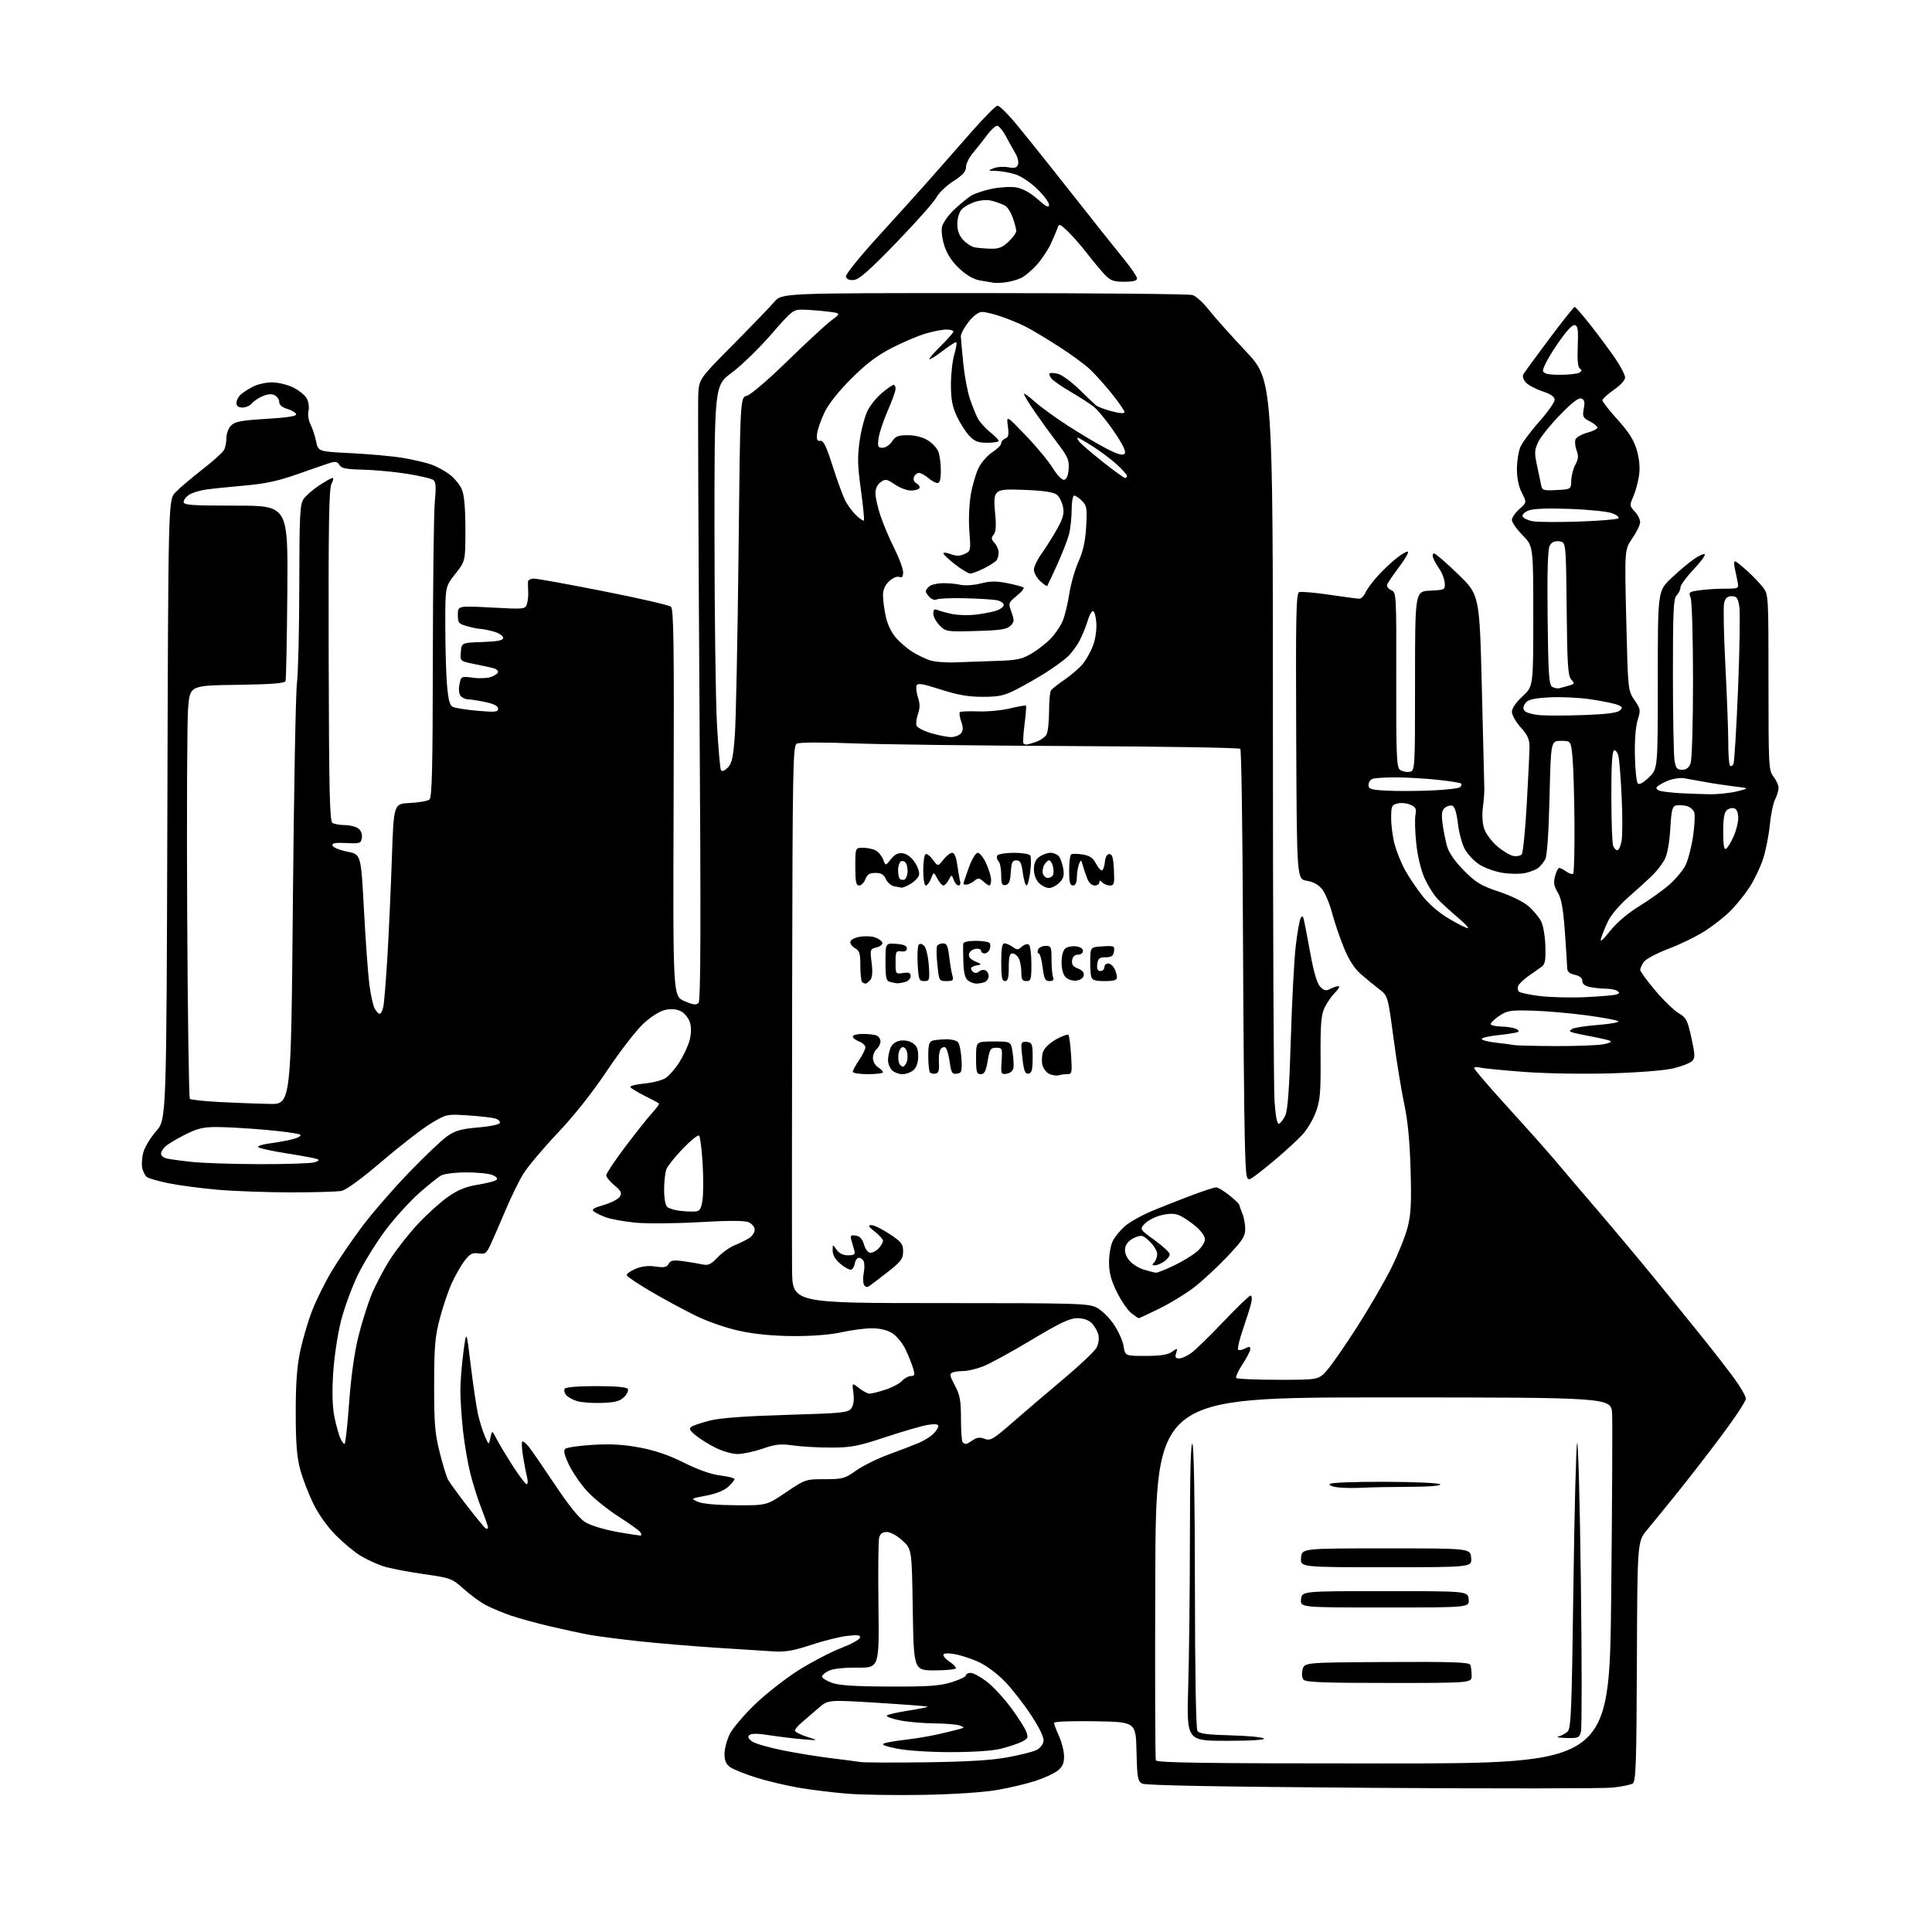 <?xml version="1.0" encoding="UTF-8" standalone="no"?>
<svg 
  version="1.1" 
  xmlns="http://www.w3.org/2000/svg" 
  xmlns:xlink="http://www.w3.org/1999/xlink" 
  xmlns:svg="http://www.w3.org/2000/svg"
  xmlns:rdf="http://www.w3.org/1999/02/22-rdf-syntax-ns#"
  xmlns:cc="http://creativecommons.org/ns#"
  xmlns:dc="http://purl.org/dc/elements/1.1/"
  viewBox="0 0 768 768"
  width="768"
  height="768"
>
<style>svg {background-color: white; }</style>"
<path stroke="none" fill="black" fill-rule="evenodd" d="M367.50,713.48C356.50,713.69 342.77,713.48 337.00,713.03C331.23,712.57 322.39,711.49 317.36,710.62C312.34,709.75 304.69,707.92 300.36,706.55C296.04,705.18 291.49,703.34 290.25,702.47C288.62,701.32 288.00,699.88 288.00,697.26C288.00,695.26 288.92,691.73 290.04,689.41C291.17,687.09 295.78,681.66 300.29,677.34C304.81,673.02 312.74,666.85 317.92,663.64C323.10,660.43 330.49,656.60 334.34,655.13C338.19,653.66 341.55,651.84 341.81,651.08C342.18,649.97 341.20,649.81 336.88,650.28C333.92,650.60 327.45,652.20 322.50,653.85C315.21,656.26 312.26,656.75 307.00,656.43C303.43,656.21 293.07,655.54 284.00,654.95C274.93,654.36 261.43,653.22 254.00,652.42C246.57,651.62 237.80,650.48 234.50,649.90C231.20,649.31 224.00,647.76 218.50,646.46C213.00,645.16 206.00,643.23 202.95,642.17C199.90,641.11 195.60,639.33 193.40,638.20C191.20,637.08 187.17,634.17 184.45,631.73C179.58,627.38 179.32,627.28 167.85,625.64C161.44,624.73 154.25,623.29 151.88,622.46C149.51,621.62 145.71,619.85 143.44,618.52C141.18,617.19 136.77,613.56 133.66,610.45C130.13,606.91 126.69,602.11 124.51,597.64C122.59,593.71 120.24,587.58 119.29,584.00C118.00,579.14 117.56,573.46 117.56,561.50C117.55,549.86 118.04,543.19 119.35,537.02C120.34,532.35 122.47,525.15 124.07,521.02C125.67,516.88 129.15,509.85 131.82,505.38C134.48,500.92 139.95,492.89 143.98,487.53C148.01,482.17 156.39,472.51 162.61,466.06C168.83,459.61 175.68,453.11 177.84,451.61C181.02,449.41 183.36,448.75 190.06,448.19C194.70,447.80 198.50,447.01 198.71,446.38C198.91,445.76 198.05,444.96 196.79,444.60C195.53,444.24 190.68,443.69 186.00,443.39C177.54,442.84 177.47,442.86 171.29,446.58C167.87,448.64 159.16,455.38 151.93,461.56C143.85,468.47 137.63,473.02 135.77,473.40C134.11,473.73 125.04,474.00 115.62,473.99C106.21,473.98 93.10,473.51 86.50,472.94C79.90,472.36 71.12,471.20 67.00,470.36C62.88,469.51 58.98,468.39 58.35,467.87C57.71,467.35 56.91,465.79 56.57,464.42C56.23,463.05 56.41,460.20 56.97,458.10C57.54,456.00 59.84,452.19 62.09,449.64C66.17,445.00 66.17,445.00 66.53,321.86C66.89,198.72 66.89,198.72 69.70,195.76C71.24,194.13 76.01,190.07 80.30,186.73C84.60,183.40 88.53,179.87 89.05,178.90C89.57,177.93 90.00,175.75 90.00,174.07C90.00,172.38 90.85,170.15 91.88,169.12C93.42,167.58 95.99,167.10 105.93,166.50C114.28,166.00 117.98,165.42 117.73,164.64C117.53,164.01 115.94,163.07 114.18,162.54C112.18,161.94 111.00,160.94 111.00,159.83C111.00,158.86 110.21,157.65 109.24,157.13C108.07,156.50 106.47,156.61 104.49,157.44C102.84,158.13 100.88,159.44 100.13,160.35C99.37,161.26 97.69,162.00 96.38,162.00C94.73,162.00 94.00,161.43 94.00,160.15C94.00,159.14 94.79,157.62 95.75,156.78C96.71,155.93 98.94,154.51 100.70,153.62C102.46,152.73 105.81,152.00 108.13,152.00C110.46,152.00 114.24,152.90 116.52,154.01C118.80,155.12 121.25,157.11 121.96,158.43C122.67,159.76 122.97,161.97 122.63,163.34C122.27,164.76 122.62,167.07 123.42,168.67C124.21,170.23 125.22,173.30 125.67,175.50C126.50,179.50 126.50,179.50 139.70,180.15C146.96,180.51 156.19,181.36 160.20,182.03C164.22,182.71 169.27,183.89 171.43,184.65C173.59,185.42 176.90,187.21 178.79,188.65C180.67,190.09 182.84,192.76 183.61,194.60C184.55,196.85 185.00,202.02 185.00,210.50C185.00,223.06 185.00,223.06 181.00,228.12C177.00,233.18 177.00,233.18 177.01,248.34C177.01,256.68 177.30,267.23 177.66,271.80C178.14,277.94 178.72,280.32 179.92,280.96C180.81,281.43 185.24,282.15 189.77,282.54C196.84,283.16 198.00,283.04 198.00,281.71C198.00,280.66 196.37,279.82 192.95,279.08C190.17,278.49 187.08,278.00 186.07,278.00C185.07,278.00 183.74,277.39 183.12,276.64C182.46,275.85 182.26,273.94 182.64,272.03C183.29,268.80 183.31,268.78 188.03,269.41C190.64,269.76 193.95,269.59 195.38,269.04C196.82,268.50 198.00,267.62 198.00,267.09C198.00,266.57 197.21,265.91 196.25,265.64C195.29,265.36 191.89,264.62 188.69,263.99C182.89,262.84 182.89,262.84 183.19,259.17C183.50,255.50 183.50,255.50 191.75,255.21C198.05,254.99 200.00,254.59 200.00,253.51C200.00,252.73 198.32,251.63 196.25,251.05C194.19,250.48 191.82,250.01 191.00,250.00C190.18,249.99 187.81,249.52 185.75,248.95C182.32,247.99 182.00,247.61 182.00,244.35C182.00,240.80 182.00,240.80 195.40,241.51C208.50,242.21 208.81,242.18 209.47,240.10C209.84,238.92 210.07,236.73 209.97,235.23C209.87,233.73 209.84,231.94 209.89,231.25C209.95,230.56 211.01,230.00 212.25,230.00C213.49,230.00 225.94,232.26 239.92,235.02C253.90,237.78 265.95,240.54 266.69,241.16C267.80,242.08 267.99,255.63 267.77,319.12C267.50,395.96 267.50,395.96 272.00,397.92C275.48,399.44 276.77,399.61 277.67,398.69C278.55,397.79 278.65,369.19 278.06,280.50C277.63,216.15 277.41,160.62 277.56,157.10C277.84,150.71 277.84,150.71 291.32,137.10C298.73,129.62 306.15,121.92 307.81,120.00C310.84,116.50 310.84,116.50 391.17,116.51C435.35,116.52 472.62,116.86 474.00,117.27C475.38,117.68 478.30,120.32 480.50,123.13C482.70,125.94 489.34,133.38 495.25,139.66C506.00,151.09 506.00,151.09 506.00,289.89C506.00,366.23 506.29,432.83 506.65,437.88C507.08,443.85 507.69,446.94 508.40,446.71C509.01,446.51 510.12,445.07 510.89,443.50C511.90,441.43 512.51,433.11 513.12,413.07C513.58,397.91 514.46,381.23 515.08,376.00C515.69,370.77 516.57,365.83 517.02,365.01C517.66,363.85 517.97,364.07 518.40,366.01C518.71,367.38 519.86,373.43 520.97,379.46C522.32,386.84 523.60,391.04 524.87,392.31C526.39,393.83 527.16,393.99 528.81,393.10C529.94,392.50 531.41,392.00 532.07,392.00C532.73,392.00 532.13,393.14 530.73,394.54C529.33,395.94 527.44,398.67 526.52,400.60C525.16,403.47 524.87,407.13 524.95,420.46C525.03,434.55 524.77,437.54 523.03,442.15C521.93,445.09 519.56,449.08 517.76,451.01C515.97,452.95 511.57,457.02 508.00,460.07C504.43,463.12 500.11,466.58 498.40,467.77C495.30,469.92 495.30,469.92 494.83,453.21C494.57,444.02 494.23,405.45 494.08,367.50C493.94,329.55 493.46,298.13 493.04,297.68C492.61,297.22 462.38,296.73 425.88,296.57C389.37,296.41 350.24,295.93 338.93,295.49C326.64,295.02 317.69,295.07 316.71,295.62C315.21,296.46 315.05,304.73 314.89,394.02C314.80,447.63 314.78,497.46 314.86,504.75C315.00,518.00 315.00,518.00 373.77,518.00C428.83,518.00 432.75,518.12 436.02,519.83C437.93,520.84 440.97,523.82 442.76,526.46C444.55,529.09 446.30,532.99 446.64,535.13C447.26,539.00 447.26,539.00 455.41,539.00C461.33,539.00 464.19,538.55 465.89,537.37C468.13,535.79 468.19,535.81 467.54,537.87C467.02,539.53 467.28,540.00 468.74,540.00C469.77,540.00 471.98,538.99 473.66,537.75C475.34,536.51 481.10,530.89 486.46,525.25C491.82,519.61 496.62,515.00 497.12,515.00C497.63,515.00 497.76,516.24 497.42,517.75C497.09,519.26 495.62,523.96 494.17,528.18C492.72,532.41 491.82,536.16 492.18,536.51C492.54,536.87 493.77,536.66 494.91,536.05C496.55,535.17 497.00,535.22 497.00,536.29C497.00,537.04 495.59,539.78 493.88,542.37C492.16,544.97 491.07,547.40 491.45,547.79C491.84,548.17 499.37,548.49 508.18,548.49C524.22,548.50 524.22,548.50 527.68,544.50C529.59,542.30 534.98,534.49 539.67,527.15C544.35,519.81 550.36,509.46 553.01,504.15C555.66,498.84 558.59,491.57 559.52,488.00C560.88,482.73 561.11,478.37 560.73,465.00C560.41,453.75 559.62,445.48 558.23,439.00C557.11,433.77 555.18,421.93 553.94,412.67C551.70,395.84 551.70,395.84 548.20,393.17C546.28,391.70 543.00,389.01 540.93,387.20C538.36,384.96 536.19,381.57 534.20,376.70C532.58,372.74 530.47,366.52 529.51,362.87C528.55,359.23 526.78,355.01 525.58,353.50C524.13,351.68 522.05,350.53 519.44,350.11C515.50,349.47 515.50,349.47 515.26,292.70C515.05,244.53 515.23,235.85 516.43,235.39C517.20,235.09 522.61,235.56 528.45,236.42C534.29,237.29 539.65,238.00 540.37,238.00C541.09,238.00 542.18,236.90 542.79,235.55C543.41,234.21 545.57,231.27 547.60,229.03C549.62,226.78 553.04,223.55 555.19,221.85C557.34,220.15 559.36,219.03 559.69,219.35C560.01,219.68 558.40,222.43 556.11,225.47C553.82,228.51 551.71,231.59 551.43,232.33C551.15,233.06 551.86,234.08 553.01,234.59C555.08,235.51 555.10,235.95 555.03,270.12C554.96,299.39 555.18,304.90 556.42,305.93C557.23,306.60 558.93,307.01 560.19,306.83C562.50,306.50 562.50,306.50 562.50,270.79C562.50,235.08 562.50,235.08 568.50,234.79C574.37,234.51 574.50,234.44 574.31,231.74C574.21,230.22 573.27,227.75 572.22,226.24C571.18,224.73 570.04,222.71 569.69,221.75C569.35,220.79 569.52,220.00 570.07,220.00C570.63,220.00 574.92,223.71 579.61,228.25C588.13,236.50 588.13,236.50 589.06,273.50C589.58,293.85 590.02,311.85 590.04,313.50C590.06,315.15 589.79,318.61 589.44,321.19C589.08,323.90 589.30,327.38 589.98,329.43C590.62,331.37 592.94,334.50 595.13,336.38C597.32,338.25 600.21,340.00 601.55,340.25C602.89,340.51 604.41,340.21 604.92,339.60C605.43,338.98 606.33,329.93 606.92,319.49C607.51,309.04 608.00,298.81 608.00,296.75C608.00,293.87 607.19,292.11 604.50,289.13C602.58,287.00 601.00,284.23 601.00,282.98C601.00,281.57 602.64,279.18 605.25,276.77C609.50,272.84 609.50,272.84 609.50,244.96C609.50,217.08 609.50,217.08 605.25,212.75C602.91,210.37 601.00,207.66 601.00,206.72C601.00,205.78 602.33,203.83 603.96,202.38C606.91,199.75 606.91,199.75 604.96,195.91C603.71,193.47 603.00,190.06 603.00,186.51C603.00,183.44 603.62,179.49 604.37,177.72C605.12,175.95 608.50,171.40 611.87,167.60C615.24,163.81 618.00,159.91 618.00,158.93C618.00,157.70 616.51,156.67 613.12,155.54C610.43,154.65 607.46,153.06 606.52,152.02C605.54,150.94 605.12,149.56 605.54,148.81C605.95,148.09 610.57,141.76 615.81,134.75C621.05,127.74 625.62,122.00 625.97,122.00C626.31,122.00 629.25,125.40 632.50,129.55C635.75,133.70 640.12,139.61 642.21,142.68C644.29,145.75 646.00,149.09 646.00,150.09C646.00,151.12 644.05,153.25 641.50,155.00C639.02,156.70 637.00,158.56 637.00,159.14C637.00,159.71 639.71,163.17 643.03,166.84C647.46,171.73 649.48,174.92 650.63,178.85C651.65,182.33 651.98,185.82 651.56,188.85C651.21,191.41 650.20,195.19 649.31,197.27C647.74,200.89 647.76,201.12 649.84,203.33C651.03,204.59 651.99,206.50 651.98,207.56C651.97,208.63 650.57,211.53 648.87,214.00C645.79,218.50 645.79,218.50 646.46,246.50C647.14,274.45 647.15,274.51 649.72,278.27C652.16,281.84 652.23,282.28 650.99,286.27C650.18,288.85 649.76,294.39 649.90,300.50C650.02,306.00 650.54,310.93 651.06,311.45C651.65,312.04 653.30,311.13 655.50,309.00C659.00,305.61 659.00,305.61 659.00,270.28C659.00,234.96 659.00,234.96 664.25,229.94C667.14,227.19 671.20,223.76 673.27,222.32C675.34,220.88 677.32,219.99 677.67,220.34C678.02,220.69 675.99,223.43 673.16,226.43C670.32,229.43 668.00,232.61 668.00,233.51C668.00,234.41 667.33,235.82 666.50,236.64C665.23,237.91 665.00,242.82 665.01,268.32C665.02,284.92 665.30,300.19 665.64,302.25C666.16,305.37 666.67,306.00 668.66,306.00C670.31,306.00 671.35,305.20 672.02,303.43C672.58,301.97 673.00,287.81 673.00,270.50C673.00,253.80 672.58,239.03 672.07,237.69C671.19,235.37 671.36,235.22 675.71,234.63C678.22,234.28 682.74,234.00 685.75,234.00C691.18,234.00 691.22,233.98 690.71,231.25C690.42,229.74 689.91,227.22 689.56,225.65C689.21,224.07 689.33,222.96 689.84,223.15C690.35,223.34 692.50,225.09 694.63,227.02C696.76,228.96 699.51,231.83 700.75,233.41C702.99,236.25 703.00,236.49 703.00,271.23C703.00,304.67 703.09,306.29 705.00,308.73C706.10,310.13 707.00,312.13 707.00,313.18C707.00,314.24 706.38,316.31 705.62,317.80C704.86,319.28 703.91,323.88 703.52,328.00C703.12,332.12 701.91,338.20 700.83,341.50C699.75,344.80 697.31,349.88 695.41,352.78C693.50,355.68 690.13,359.87 687.91,362.09C685.69,364.31 681.16,367.88 677.85,370.02C674.53,372.16 668.01,375.36 663.36,377.11C658.71,378.87 654.25,381.23 653.45,382.37C652.65,383.51 652.00,384.94 652.00,385.54C652.00,386.14 654.67,389.80 657.93,393.67C661.19,397.55 665.38,401.62 667.25,402.72C670.30,404.52 670.80,405.48 672.35,412.54C673.84,419.31 673.88,420.55 672.64,421.79C671.86,422.57 668.58,423.86 665.36,424.65C661.92,425.50 651.65,426.33 640.50,426.67C629.62,427.00 614.88,426.76 606.00,426.11C597.48,425.48 589.49,424.69 588.25,424.36C587.01,424.04 586.00,424.16 586.01,424.63C586.02,425.11 592.17,432.25 599.68,440.50C607.19,448.75 615.62,458.23 618.42,461.57C621.21,464.90 628.68,473.68 635.02,481.07C641.35,488.46 651.50,500.57 657.57,508.00C663.63,515.42 672.21,526.00 676.63,531.50C681.05,537.00 686.76,544.36 689.33,547.86C691.90,551.36 694.00,555.02 694.00,556.01C694.00,556.99 689.67,563.58 684.37,570.65C679.08,577.72 671.12,588.00 666.68,593.50C662.25,599.00 656.88,605.59 654.75,608.14C650.88,612.77 650.88,612.77 650.69,660.42C650.53,701.10 650.29,708.21 649.03,708.98C648.22,709.48 644.62,710.21 641.03,710.60C637.44,710.99 594.34,711.03 545.26,710.69C485.54,710.28 455.36,709.73 454.04,709.02C452.27,708.07 452.03,706.74 451.78,696.23C451.50,684.50 451.50,684.50 435.25,684.23C425.88,684.07 419.00,684.34 419.00,684.87C419.00,685.37 419.89,687.74 420.98,690.14C422.07,692.54 422.97,696.15 422.98,698.18C422.99,700.95 422.37,702.35 420.45,703.86C419.04,704.97 415.10,706.79 411.70,707.91C408.29,709.03 401.45,710.66 396.50,711.52C391.10,712.47 379.50,713.25 367.50,713.48zM368.00,700.54C384.40,700.32 394.20,699.73 400.45,698.58C405.37,697.67 410.54,696.37 411.95,695.70C413.37,695.02 414.65,693.46 414.83,692.17C415.04,690.67 413.28,686.98 409.83,681.73C406.90,677.25 402.16,671.20 399.31,668.27C396.35,665.23 391.84,661.92 388.81,660.56C385.89,659.25 381.59,657.87 379.25,657.50C376.49,657.06 375.00,657.20 375.00,657.89C375.00,658.47 376.12,659.69 377.50,660.59C378.88,661.49 380.00,662.63 380.00,663.12C380.00,663.60 376.23,664.00 371.61,664.00C363.23,664.00 363.23,664.00 362.84,639.90C362.46,615.81 362.46,615.81 358.74,612.40C356.59,610.43 353.98,609.00 352.53,609.00C350.77,609.00 349.87,609.67 349.47,611.27C349.15,612.52 349.03,624.67 349.20,638.26C349.50,662.97 349.50,662.97 340.81,662.91C335.45,662.86 331.08,663.35 329.42,664.17C327.93,664.90 326.74,665.95 326.76,666.50C326.79,667.05 328.54,668.14 330.65,668.93C333.46,669.97 339.65,670.38 353.50,670.43C369.03,670.49 373.55,670.18 378.25,668.72C381.41,667.74 384.00,666.51 384.00,665.97C384.00,665.44 384.84,665.00 385.86,665.00C386.88,665.00 389.74,666.55 392.22,668.44C394.69,670.33 399.01,674.97 401.81,678.75C404.61,682.52 407.36,686.82 407.92,688.30C408.83,690.69 408.65,691.13 406.22,692.36C404.72,693.11 401.02,694.35 398.00,695.11C394.58,695.98 387.03,696.50 378.00,696.50C369.53,696.50 360.61,695.92 356.54,695.10C351.58,694.10 350.15,693.49 351.54,692.99C352.62,692.60 356.43,691.96 360.00,691.57C363.57,691.17 369.43,690.19 373.00,689.38C376.57,688.57 380.40,687.64 381.50,687.31C383.50,686.70 383.50,686.70 381.50,685.92C380.40,685.49 375.86,685.11 371.42,685.07C366.97,685.03 360.79,684.49 357.69,683.87C354.59,683.24 352.25,682.40 352.51,681.99C352.76,681.58 356.59,680.69 361.02,680.00C365.45,679.31 368.93,678.60 368.76,678.43C368.58,678.25 359.59,677.56 348.77,676.89C329.10,675.67 329.10,675.67 325.23,679.09C323.10,680.96 320.15,683.51 318.68,684.74C317.21,685.98 316.00,687.41 316.00,687.94C316.00,688.46 318.14,689.56 320.75,690.39C325.50,691.90 325.50,691.90 319.50,691.42C316.20,691.16 310.22,690.44 306.20,689.83C301.07,689.03 298.59,689.01 297.84,689.76C297.10,690.50 297.49,691.27 299.14,692.35C300.44,693.19 306.00,694.77 311.50,695.86C317.00,696.95 325.55,698.33 330.50,698.93C335.45,699.52 340.62,700.20 342.00,700.43C343.38,700.66 355.07,700.71 368.00,700.54zM549.85,701.00C639.76,701.00 639.76,701.00 640.47,634.75C640.86,598.31 641.02,565.58 640.84,562.00C640.50,555.50 640.50,555.50 550.00,555.50C459.50,555.50 459.50,555.50 459.24,627.00C459.10,666.33 459.20,699.06 459.46,699.75C459.84,700.74 478.84,701.00 549.85,701.00zM487.54,692.00C471.68,692.00 471.68,692.00 472.34,670.25C472.70,658.29 473.00,631.40 473.01,610.50C473.02,585.60 473.36,573.02 474.00,574.00C474.60,574.92 474.98,596.92 475.00,631.00C475.02,664.12 475.41,687.10 475.98,688.00C476.71,689.17 479.64,689.57 489.21,689.83C495.97,690.01 501.93,690.57 502.45,691.08C503.03,691.64 497.26,692.00 487.54,692.00zM622.64,690.88C619.81,690.82 618.40,690.55 619.50,690.28C620.60,690.01 622.22,689.15 623.10,688.37C624.52,687.12 624.79,680.53 625.44,631.32C625.85,600.72 626.52,574.77 626.94,573.65C627.35,572.52 628.02,597.25 628.42,628.60C628.82,659.94 628.84,686.81 628.46,688.29C627.83,690.82 627.44,690.99 622.64,690.88zM552.12,669.00C526.24,669.00 519.01,668.72 518.16,667.69C517.52,666.92 517.37,665.25 517.81,663.62C518.55,660.86 518.55,660.86 551.26,660.68C577.71,660.53 584.08,660.76 584.49,661.83C584.77,662.56 585.00,664.48 585.00,666.08C585.00,669.00 585.00,669.00 552.12,669.00zM550.50,639.00C516.87,639.00 516.87,639.00 517.19,635.75C517.50,632.50 517.50,632.50 550.50,632.50C583.50,632.50 583.50,632.50 583.81,635.75C584.13,639.00 584.13,639.00 550.50,639.00zM551.00,623.00C516.88,623.00 516.88,623.00 517.19,619.25C517.50,615.50 517.50,615.50 551.00,615.50C584.50,615.50 584.50,615.50 584.81,619.25C585.12,623.00 585.12,623.00 551.00,623.00zM254.85,610.37C255.04,610.24 254.90,609.65 254.54,609.06C254.17,608.47 250.36,605.73 246.06,602.97C241.75,600.22 236.17,595.75 233.64,593.04C231.11,590.34 227.82,585.63 226.32,582.57C224.43,578.73 223.91,576.69 224.63,575.97C225.20,575.40 230.13,574.67 235.58,574.35C242.80,573.92 247.92,574.21 254.38,575.44C260.43,576.58 266.03,578.50 271.92,581.46C277.45,584.23 282.63,586.06 286.28,586.52C289.43,586.91 292.00,587.55 292.00,587.94C292.00,588.33 290.88,589.71 289.50,591.00C287.93,592.48 284.71,593.78 280.75,594.53C274.50,595.72 274.50,595.72 277.50,597.01C279.36,597.81 285.10,598.32 292.62,598.36C304.75,598.43 304.75,598.43 312.47,593.21C320.11,588.05 320.27,588.00 327.85,588.00C334.97,588.00 335.85,587.76 340.34,584.56C343.00,582.67 348.85,579.78 353.34,578.14C357.83,576.51 363.20,574.44 365.27,573.56C367.35,572.68 369.94,571.06 371.02,569.98C372.11,568.89 373.00,567.49 373.00,566.87C373.00,566.11 371.65,565.96 368.84,566.41C366.56,566.77 359.02,568.95 352.09,571.25C341.11,574.89 338.35,575.42 330.50,575.44C325.55,575.45 318.75,575.07 315.39,574.60C310.27,573.88 308.30,574.09 303.14,575.87C299.76,577.04 295.28,578.00 293.19,578.00C291.10,578.00 287.17,576.88 284.45,575.51C281.73,574.15 278.15,571.91 276.50,570.54C274.05,568.51 273.77,567.87 274.94,567.10C275.73,566.58 279.11,565.47 282.44,564.64C286.43,563.65 296.79,562.90 312.79,562.43C335.20,561.77 337.19,561.56 338.44,559.78C339.31,558.54 339.59,556.39 339.24,553.73C338.68,549.61 338.68,549.61 341.48,551.80C343.01,553.01 344.91,554.00 345.70,554.00C346.48,554.00 349.31,553.28 351.99,552.41C354.67,551.53 357.63,549.96 358.58,548.91C359.53,547.86 361.11,547.00 362.09,547.00C363.59,547.00 363.73,546.54 362.97,543.90C362.48,542.20 361.10,538.78 359.91,536.30C358.71,533.83 356.33,530.95 354.61,529.91C352.64,528.70 349.67,528.01 346.50,528.02C343.75,528.03 338.35,528.74 334.50,529.60C330.16,530.57 322.94,531.15 315.50,531.11C307.66,531.08 300.33,530.39 294.36,529.13C289.04,528.01 281.73,525.51 276.86,523.16C272.26,520.93 264.23,516.60 259.00,513.54C253.78,510.47 249.35,507.51 249.16,506.97C248.98,506.42 250.52,505.26 252.59,504.40C255.13,503.34 257.73,503.03 260.60,503.46C264.00,503.97 265.04,503.76 265.80,502.40C266.58,501.00 267.63,500.81 271.63,501.35C274.31,501.72 277.75,502.29 279.27,502.63C281.54,503.13 282.62,502.63 285.27,499.83C287.05,497.96 290.07,495.80 292.00,495.03C293.93,494.26 296.51,492.98 297.75,492.20C298.99,491.41 300.00,489.91 300.00,488.86C300.00,487.82 298.95,486.48 297.67,485.90C296.05,485.16 290.07,485.14 277.92,485.83C268.27,486.38 256.93,486.46 252.50,486.02C248.10,485.57 242.93,484.65 241.00,483.96C239.07,483.27 236.88,482.22 236.11,481.62C235.03,480.76 235.87,480.19 240.01,479.00C242.92,478.15 245.80,476.66 246.40,475.68C247.31,474.20 246.94,473.44 244.24,471.20C242.45,469.71 240.99,467.90 240.99,467.17C241.00,466.45 244.46,461.27 248.69,455.67C252.91,450.08 257.72,444.04 259.37,442.26C261.01,440.49 262.17,438.85 261.93,438.64C261.69,438.42 259.17,437.07 256.32,435.64C253.47,434.21 250.90,432.64 250.60,432.16C250.30,431.67 252.76,431.03 256.06,430.73C259.37,430.43 263.21,429.44 264.60,428.53C265.99,427.62 268.46,424.77 270.09,422.20C271.72,419.63 273.53,415.75 274.11,413.57C274.77,411.14 274.85,408.45 274.31,406.58C273.83,404.91 272.30,402.90 270.91,402.12C269.24,401.18 267.16,400.93 264.77,401.38C262.51,401.81 259.23,403.79 256.05,406.65C253.19,409.21 246.78,417.46 241.48,425.37C235.41,434.43 228.27,443.45 221.58,450.50C215.84,456.55 209.72,463.84 207.98,466.70C206.24,469.56 203.05,476.08 200.90,481.20C198.74,486.31 196.12,492.34 195.08,494.59C193.38,498.25 192.87,498.63 190.21,498.24C187.76,497.89 186.80,498.40 184.66,501.20C183.24,503.06 180.96,507.04 179.60,510.04C178.23,513.04 176.10,519.33 174.86,524.00C172.93,531.29 172.60,535.06 172.58,550.50C172.56,565.83 172.88,569.80 174.77,577.31C175.99,582.15 177.48,587.03 178.08,588.15C178.68,589.27 182.08,593.96 185.64,598.57C189.20,603.18 192.53,607.21 193.05,607.53C193.57,607.85 194.00,607.73 194.00,607.25C194.00,606.77 192.86,603.48 191.47,599.94C190.07,596.40 188.08,590.12 187.03,586.00C185.98,581.88 184.65,574.13 184.06,568.79C183.48,563.45 183.00,556.28 183.00,552.86C183.00,549.44 183.54,542.55 184.20,537.57C185.41,528.50 185.41,528.50 187.16,542.98C188.12,550.95 189.44,559.73 190.08,562.48C190.73,565.24 191.94,569.08 192.78,571.00C194.31,574.50 194.31,574.50 194.95,571.50C195.60,568.50 195.60,568.50 197.40,572.00C198.39,573.92 201.30,578.76 203.85,582.74C206.41,586.72 208.89,589.98 209.36,589.99C209.83,589.99 209.90,588.76 209.52,587.25C209.14,585.74 208.42,582.05 207.93,579.06C207.44,576.07 207.29,573.38 207.59,573.08C207.89,572.78 209.03,573.65 210.13,575.01C211.23,576.38 215.93,583.21 220.59,590.18C226.23,598.64 230.25,603.61 232.67,605.10C234.73,606.38 240.21,608.05 245.40,608.97C250.40,609.87 254.66,610.50 254.85,610.37zM541.50,591.40C538.75,591.57 534.58,591.52 532.23,591.30C529.85,591.07 528.22,590.46 528.55,589.93C528.89,589.36 537.92,589.00 550.54,589.04C562.79,589.08 572.20,589.52 572.54,590.06C572.89,590.63 567.88,591.02 559.81,591.04C552.49,591.07 544.25,591.23 541.50,591.40zM136.96,574.00C137.31,574.00 138.13,566.69 138.77,557.75C139.51,547.56 140.86,537.77 142.41,531.50C143.76,526.00 146.16,518.35 147.75,514.50C149.33,510.65 152.71,504.27 155.26,500.33C157.80,496.39 162.84,490.02 166.46,486.19C170.08,482.36 175.41,477.58 178.31,475.59C182.13,472.95 185.35,471.67 190.04,470.92C193.59,470.35 196.91,469.48 197.41,468.98C197.96,468.44 197.23,467.66 195.60,467.04C194.10,466.47 189.41,466.02 185.18,466.04C180.96,466.05 176.52,466.62 175.33,467.29C174.13,467.95 170.16,471.14 166.51,474.37C162.86,477.60 156.94,484.13 153.36,488.87C149.77,493.62 144.85,501.55 142.40,506.50C139.96,511.45 136.86,519.87 135.52,525.21C134.14,530.73 132.80,539.79 132.42,546.21C131.96,553.81 132.15,559.44 132.98,563.45C133.67,566.72 134.70,570.43 135.27,571.70C135.85,572.96 136.61,574.00 136.96,574.00zM383.94,574.00C384.28,574.00 385.52,573.32 386.70,572.50C388.30,571.38 389.50,571.24 391.40,571.96C393.70,572.84 394.78,572.20 402.78,565.21C407.64,560.97 416.76,553.18 423.06,547.91C429.35,542.63 435.12,537.15 435.88,535.73C436.69,534.22 436.99,532.08 436.60,530.55C436.24,529.12 435.06,527.06 433.97,525.97C432.71,524.71 430.65,524.00 428.22,524.00C425.25,524.00 421.34,525.86 409.97,532.68C402.01,537.45 393.36,542.17 390.74,543.18C388.12,544.18 384.67,545.00 383.07,545.00C381.47,545.00 379.48,545.26 378.65,545.58C377.37,546.07 377.51,546.86 379.57,550.73C381.61,554.56 382.00,556.71 382.00,563.98C382.00,568.76 382.30,572.97 382.67,573.33C383.03,573.70 383.61,574.00 383.94,574.00zM239.26,557.68C235.54,557.81 231.09,557.49 229.38,556.96C227.66,556.44 225.71,555.35 225.04,554.55C224.37,553.74 224.12,552.62 224.47,552.04C224.86,551.41 229.82,551.00 237.00,551.00C244.57,551.00 249.13,551.40 249.56,552.10C249.94,552.71 249.29,554.15 248.13,555.32C246.45,556.99 244.59,557.49 239.26,557.68zM452.68,524.00C452.45,524.00 451.10,523.08 449.68,521.96C448.25,520.84 445.69,517.08 443.97,513.60C441.62,508.82 440.86,505.91 440.86,501.72C440.86,498.67 441.54,494.85 442.38,493.24C443.21,491.62 445.39,488.99 447.21,487.39C449.04,485.79 453.90,483.07 458.01,481.35C462.13,479.64 469.24,476.83 473.81,475.12C478.39,473.40 482.71,472.00 483.43,472.00C484.14,472.00 486.47,473.39 488.61,475.09C490.75,476.79 492.54,478.48 492.58,478.84C492.63,479.20 493.19,480.77 493.83,482.32C494.48,483.86 495.00,486.67 495.00,488.56C495.00,491.45 493.86,493.20 487.75,499.63C483.76,503.83 477.85,509.31 474.60,511.80C471.36,514.30 465.19,518.06 460.90,520.17C456.60,522.28 452.90,524.00 452.68,524.00zM345.24,511.40C344.50,511.83 343.74,511.47 343.37,510.53C343.04,509.66 343.03,507.61 343.35,505.98C343.68,504.35 343.68,502.34 343.37,501.51C343.05,500.68 342.19,500.00 341.46,500.00C340.73,500.00 340.00,500.98 339.82,502.17C339.64,503.37 338.99,504.51 338.38,504.71C337.76,504.92 335.85,503.90 334.13,502.45C332.08,500.73 331.00,498.91 331.00,497.19C331.00,494.55 331.00,494.55 332.56,496.78C333.58,498.24 335.15,499.00 337.12,499.00C339.51,499.00 340.03,498.64 339.65,497.25C339.38,496.29 338.86,494.45 338.49,493.17C337.90,491.15 338.13,490.88 340.16,491.17C341.81,491.40 342.78,492.46 343.46,494.75C344.03,496.70 345.07,498.00 346.05,498.00C346.95,498.00 348.43,497.18 349.35,496.17C350.26,495.17 351.00,493.85 351.00,493.24C351.00,492.64 349.54,490.99 347.75,489.58C345.15,487.54 344.88,487.02 346.40,487.01C347.44,487.00 350.70,488.60 353.65,490.55C358.35,493.68 359.00,494.51 359.00,497.47C359.00,500.40 358.20,501.46 352.75,505.75C349.31,508.45 345.93,510.99 345.24,511.40zM459.50,505.92C460.05,505.96 463.20,504.72 466.50,503.15C469.80,501.59 473.96,499.07 475.75,497.57C477.59,496.01 478.99,493.89 478.98,492.66C478.97,491.38 477.37,489.17 475.05,487.25C472.90,485.46 469.95,483.55 468.51,483.00C466.71,482.32 464.49,482.35 461.52,483.10C459.12,483.70 456.22,485.20 455.08,486.42C452.99,488.64 452.99,488.64 458.99,493.00C462.30,495.39 465.00,497.92 465.00,498.62C465.00,499.32 464.00,500.59 462.78,501.44C461.56,502.30 459.89,503.00 459.08,503.00C457.93,503.00 457.87,502.73 458.80,501.80C459.46,501.14 460.00,499.65 460.00,498.49C460.00,497.32 458.67,495.10 457.05,493.55C454.31,490.93 453.87,490.81 451.04,491.99C449.19,492.75 447.73,494.23 447.36,495.71C446.94,497.36 447.39,499.05 448.73,500.83C449.82,502.30 452.46,504.02 454.61,504.67C456.75,505.32 458.95,505.88 459.50,505.92zM275.99,481.61C278.08,481.52 278.59,480.86 279.20,477.50C279.60,475.30 279.65,468.65 279.32,462.72C278.98,456.79 278.32,451.70 277.84,451.40C277.36,451.10 274.44,453.48 271.36,456.68C268.29,459.88 265.37,463.54 264.88,464.82C264.40,466.09 264.00,469.75 264.00,472.94C264.00,476.38 264.51,479.18 265.25,479.80C265.94,480.37 268.08,481.04 270.00,481.28C271.93,481.52 274.62,481.67 275.99,481.61zM103.50,462.77C113.95,462.79 123.62,462.46 125.00,462.04C126.81,461.48 127.09,461.12 126.00,460.71C125.17,460.40 119.78,459.40 114.00,458.49C108.22,457.58 103.12,456.47 102.66,456.02C102.19,455.58 104.22,454.90 107.16,454.53C110.10,454.15 114.24,453.39 116.38,452.85C118.51,452.30 119.86,451.50 119.38,451.06C118.89,450.62 112.65,449.75 105.50,449.12C98.35,448.50 89.58,447.99 86.00,448.01C80.77,448.02 78.33,448.62 73.54,451.05C70.26,452.71 66.78,454.80 65.79,455.69C64.81,456.58 64.00,457.91 64.00,458.64C64.00,459.37 65.01,460.21 66.25,460.52C67.49,460.82 72.10,461.44 76.50,461.90C80.90,462.36 93.05,462.75 103.50,462.77zM107.10,438.83C115.70,439.00 115.70,439.00 116.42,358.75C116.82,314.61 117.55,275.35 118.04,271.50C118.53,267.65 118.95,250.20 118.97,232.71C119.00,205.35 119.22,200.59 120.59,198.50C121.47,197.16 124.25,194.70 126.77,193.03C129.28,191.36 131.73,190.00 132.21,190.00C132.68,190.00 132.49,191.01 131.79,192.25C130.77,194.03 130.53,208.32 130.65,260.38C130.78,314.43 131.05,326.41 132.15,327.12C132.89,327.58 135.10,327.98 137.06,327.98C139.02,327.99 141.42,328.59 142.40,329.31C143.49,330.10 144.05,331.55 143.84,333.00C143.52,335.25 143.15,335.38 137.64,335.12C133.13,334.91 131.88,335.15 132.22,336.17C132.45,336.90 135.09,337.97 138.07,338.55C143.50,339.60 143.50,339.60 144.67,361.55C145.31,373.62 146.27,386.91 146.79,391.07C147.31,395.24 148.26,399.62 148.90,400.82C149.55,402.02 150.45,403.00 150.92,403.00C151.39,403.00 152.04,401.76 152.37,400.25C152.70,398.74 153.44,389.62 154.02,380.00C154.59,370.38 155.38,352.82 155.78,341.00C156.50,319.50 156.50,319.50 162.96,319.20C166.52,319.03 170.00,318.41 170.71,317.82C171.73,316.98 172.01,305.33 172.06,261.63C172.10,231.31 172.45,203.22 172.86,199.20C173.40,193.79 173.26,191.63 172.32,190.85C171.62,190.27 166.88,189.14 161.78,188.34C156.67,187.54 148.76,186.80 144.18,186.69C137.57,186.54 135.67,186.15 134.92,184.82C134.19,183.52 133.37,183.34 131.24,184.00C129.73,184.47 123.92,186.48 118.32,188.46C110.65,191.18 105.47,192.30 97.32,193.01C91.37,193.53 84.47,194.24 82.00,194.59C79.53,194.93 76.49,195.85 75.25,196.63C74.01,197.41 73.00,198.71 73.00,199.52C73.00,200.78 76.12,201.00 93.75,201.00C114.50,201.00 114.50,201.00 114.22,235.25C114.06,254.09 113.74,270.05 113.51,270.73C113.19,271.63 108.04,272.03 94.29,272.23C75.50,272.50 75.50,272.50 74.77,281.50C74.37,286.45 74.21,323.26 74.41,363.31C74.61,403.35 75.09,436.42 75.47,436.81C75.85,437.19 81.19,437.76 87.33,438.08C93.47,438.39 102.37,438.73 107.10,438.83zM420.83,427.44C420.10,427.68 418.50,427.47 417.28,426.98C416.06,426.49 414.76,424.88 414.39,423.40C414.02,421.93 414.12,419.55 414.63,418.12C415.16,416.61 417.35,414.52 419.83,413.15C422.19,411.85 424.38,411.05 424.71,411.37C425.03,411.70 425.52,415.35 425.78,419.48C426.23,426.55 426.14,427.00 424.21,427.00C423.09,427.00 421.56,427.20 420.83,427.44zM345.00,427.00C341.70,427.00 339.00,426.57 339.00,426.04C339.00,425.52 340.12,423.43 341.50,421.40C342.88,419.38 344.00,417.10 344.00,416.34C344.00,415.57 342.88,414.52 341.50,414.00C340.12,413.48 339.00,412.59 339.00,412.02C339.00,411.46 340.76,411.00 342.92,411.00C345.07,411.00 347.55,411.27 348.42,411.61C349.29,411.94 350.00,413.01 350.00,413.98C350.00,414.96 349.32,416.32 348.50,417.00C347.68,417.68 347.00,419.31 347.00,420.61C347.00,421.92 347.90,423.55 349.00,424.23C350.10,424.92 351.00,425.82 351.00,426.24C351.00,426.66 348.30,427.00 345.00,427.00zM358.74,427.00C357.31,427.00 355.44,426.29 354.57,425.43C353.71,424.56 353.00,422.79 353.00,421.49C353.00,420.19 353.42,418.03 353.93,416.70C354.51,415.17 355.91,414.05 357.68,413.70C359.34,413.38 361.42,413.74 362.75,414.60C364.44,415.68 365.00,417.00 365.00,419.87C365.00,422.30 364.34,424.29 363.17,425.35C362.17,426.26 360.17,427.00 358.74,427.00zM371.95,426.76C371.10,426.93 370.09,426.75 369.70,426.37C369.32,425.98 369.00,423.07 369.00,419.90C369.00,415.26 369.34,414.04 370.75,413.66C371.71,413.40 374.15,413.16 376.16,413.13C378.17,413.10 380.28,413.63 380.86,414.33C381.43,415.02 382.03,418.04 382.20,421.04C382.47,425.98 382.29,426.53 380.35,426.81C378.47,427.07 378.12,426.49 377.51,422.06C377.13,419.28 376.35,416.72 375.79,416.37C375.23,416.03 374.37,416.36 373.87,417.12C373.37,417.88 373.08,420.29 373.23,422.48C373.43,425.42 373.10,426.54 371.95,426.76zM389.86,427.00C388.24,427.00 388.00,426.17 388.00,420.50C388.00,414.00 388.00,414.00 394.94,414.00C401.88,414.00 401.88,414.00 402.53,418.38C402.90,420.79 403.03,423.61 402.84,424.63C402.63,425.69 401.46,426.64 400.14,426.83C397.91,427.15 397.82,426.93 398.15,421.83C398.49,416.72 398.40,416.50 396.00,416.50C393.76,416.50 393.41,417.05 392.61,421.75C391.91,425.88 391.32,427.00 389.86,427.00zM408.89,426.78C407.67,427.02 407.13,425.98 406.64,422.41C406.29,419.83 406.00,416.85 406.00,415.79C406.00,414.36 406.58,413.94 408.25,414.18C410.30,414.47 410.50,415.04 410.50,420.49C410.50,425.19 410.16,426.54 408.89,426.78zM358.90,424.00C359.43,424.00 360.15,423.10 360.50,422.00C360.85,420.90 360.84,419.08 360.48,417.94C360.12,416.81 359.31,416.06 358.67,416.27C358.02,416.48 357.35,417.67 357.17,418.90C356.99,420.14 357.09,421.79 357.39,422.57C357.69,423.36 358.37,424.00 358.90,424.00zM618.50,415.83C626.75,415.86 635.30,415.53 637.50,415.10C639.93,414.62 640.91,414.07 640.00,413.71C639.17,413.39 635.80,412.61 632.50,412.00C629.20,411.39 625.84,410.66 625.03,410.39C623.75,409.96 623.75,409.77 624.99,409.00C625.78,408.52 630.41,407.80 635.28,407.42C640.15,407.04 643.76,406.39 643.32,405.96C642.87,405.54 637.10,404.48 630.50,403.59C623.90,402.71 614.20,401.88 608.94,401.74C600.21,401.52 599.07,401.71 595.77,403.97C593.78,405.32 592.37,406.79 592.63,407.22C592.90,407.65 594.78,408.03 596.81,408.07C598.84,408.11 601.37,408.48 602.43,408.90C603.50,409.31 603.95,409.90 603.43,410.20C602.92,410.51 599.46,411.07 595.75,411.46C592.04,411.84 589.00,412.54 589.00,413.01C589.00,413.47 591.59,414.14 594.75,414.49C597.91,414.84 601.17,415.27 602.00,415.45C602.83,415.62 610.25,415.79 618.50,415.83zM630.32,396.38C636.27,396.10 641.82,395.62 642.65,395.30C643.88,394.83 643.92,394.56 642.83,393.88C642.10,393.41 640.09,393.02 638.38,393.02C636.66,393.01 633.84,392.72 632.12,392.38C630.02,391.95 629.00,391.17 629.00,389.95C629.00,388.77 627.97,387.93 626.00,387.50C623.81,387.02 622.99,386.26 622.97,384.67C622.95,383.48 622.54,376.99 622.05,370.25C621.38,361.07 620.67,357.17 619.22,354.75C617.69,352.19 617.46,350.81 618.17,348.25C618.66,346.46 619.39,345.00 619.81,345.00C620.22,345.00 621.50,345.66 622.65,346.46C623.80,347.27 625.02,347.65 625.37,347.30C625.72,346.95 625.94,338.08 625.88,327.58C625.81,317.09 625.47,305.35 625.13,301.50C624.50,294.50 624.50,294.50 620.50,294.50C616.50,294.50 616.50,294.50 615.96,317.00C615.62,331.12 614.99,340.28 614.26,341.58C613.63,342.73 612.42,344.23 611.58,344.93C610.74,345.63 608.41,346.57 606.39,347.02C604.38,347.48 600.24,347.45 597.20,346.95C594.16,346.46 589.96,344.92 587.86,343.53C585.76,342.14 583.18,339.31 582.14,337.25C581.09,335.19 579.91,330.65 579.51,327.18C579.06,323.21 578.26,320.65 577.38,320.32C576.61,320.02 575.26,320.37 574.39,321.09C573.14,322.13 572.94,323.50 573.45,327.46C573.81,330.23 574.63,334.30 575.26,336.50C576.01,339.07 578.41,342.50 581.97,346.09C586.72,350.88 588.70,352.07 595.85,354.45C600.74,356.08 605.62,358.48 607.65,360.26C609.55,361.93 611.78,364.61 612.61,366.22C613.46,367.85 614.20,372.22 614.31,376.14C614.47,382.15 614.21,383.35 612.50,384.53C611.40,385.29 609.05,386.94 607.29,388.20C605.52,389.47 603.82,391.14 603.51,391.92C603.19,392.70 603.31,393.71 603.78,394.18C604.24,394.64 607.96,395.43 612.06,395.94C616.15,396.45 624.37,396.65 630.32,396.38zM344.04,391.00C343.65,391.00 343.03,390.70 342.67,390.33C342.30,389.97 342.00,387.06 342.00,383.87C342.00,379.09 341.65,377.88 340.00,377.00C338.90,376.41 338.00,375.29 338.00,374.51C338.00,373.67 339.49,372.81 341.65,372.41C343.66,372.03 346.44,372.12 347.82,372.61C349.20,373.10 350.52,374.05 350.74,374.71C350.96,375.38 349.94,376.23 348.47,376.60C345.88,377.25 345.82,377.42 346.48,382.69C346.94,386.35 346.77,388.58 345.96,389.55C345.30,390.35 344.44,391.00 344.04,391.00zM356.50,390.87C355.95,390.81 354.71,390.56 353.75,390.31C352.28,389.93 352.00,388.66 352.00,382.37C352.00,374.89 352.00,374.89 356.25,375.19C359.22,375.41 360.50,375.95 360.50,377.00C360.50,377.98 359.72,378.39 358.25,378.19C356.19,377.90 356.00,378.28 356.00,382.55C356.00,387.18 356.03,387.22 359.00,386.79C361.34,386.44 362.00,386.73 362.00,388.06C362.00,389.00 360.99,390.04 359.75,390.37C358.51,390.70 357.05,390.93 356.50,390.87zM388.11,391.00C387.16,391.00 385.65,390.44 384.77,389.75C383.64,388.88 383.09,386.67 382.95,382.50C382.85,379.20 382.81,375.94 382.88,375.25C382.96,374.43 384.72,374.00 387.94,374.00C390.66,374.00 393.13,374.41 393.44,374.91C393.75,375.41 393.73,376.54 393.40,377.41C393.06,378.28 392.16,379.00 391.39,379.00C390.63,379.00 390.00,378.52 390.00,377.93C390.00,377.34 388.99,377.00 387.76,377.18C386.53,377.36 385.37,378.29 385.19,379.25C384.97,380.39 385.83,381.40 387.68,382.18C390.37,383.30 390.39,383.38 388.25,383.75C387.01,383.96 386.00,384.53 386.00,385.01C386.00,385.49 386.49,386.18 387.09,386.55C387.69,386.92 388.64,386.76 389.21,386.19C389.78,385.62 390.86,385.39 391.62,385.69C392.38,385.98 393.00,387.02 393.00,388.00C393.00,388.98 392.29,390.06 391.42,390.39C390.55,390.73 389.06,391.00 388.11,391.00zM367.40,390.00C365.35,390.00 365.14,389.45 364.79,383.25C364.59,379.54 364.77,376.07 365.21,375.54C365.71,374.95 366.55,375.15 367.40,376.04C368.17,376.84 368.98,380.31 369.21,383.75C369.61,389.67 369.51,390.00 367.40,390.00zM376.25,390.00C373.32,390.00 373.27,389.90 372.61,383.46C372.24,379.86 372.20,376.48 372.53,375.96C372.85,375.43 373.93,375.00 374.92,375.00C376.35,375.00 376.84,376.08 377.32,380.25C377.66,383.14 378.22,386.51 378.58,387.75C379.15,389.73 378.87,390.00 376.25,390.00zM399.50,390.00C398.30,390.00 398.00,388.50 398.00,382.50C398.00,376.99 398.35,375.00 399.31,375.00C400.03,375.00 401.49,375.64 402.56,376.42C404.25,377.66 404.72,377.65 406.19,376.33C407.11,375.49 408.35,375.10 408.94,375.46C409.52,375.82 410.00,379.24 410.00,383.06C410.00,389.33 409.81,390.00 408.00,390.00C406.37,390.00 406.00,389.33 406.00,386.43C406.00,384.47 405.53,382.00 404.96,380.93C404.40,379.87 403.27,379.00 402.46,379.00C401.36,379.00 401.00,380.34 401.00,384.50C401.00,388.72 400.65,390.00 399.50,390.00zM417.18,390.00C415.46,390.00 415.04,389.14 414.46,384.50C414.08,381.48 413.39,379.00 412.92,379.00C412.45,379.00 412.32,378.32 412.64,377.50C412.95,376.68 414.29,376.00 415.61,376.00C417.84,376.00 418.00,376.37 418.00,381.42C418.00,384.40 418.27,387.55 418.61,388.42C419.04,389.54 418.62,390.00 417.18,390.00zM427.87,389.80C426.42,389.97 424.52,389.38 423.63,388.48C422.63,387.49 422.00,385.19 422.00,382.55C422.00,380.02 422.59,377.75 423.44,377.05C424.23,376.39 426.14,376.00 427.69,376.18C429.38,376.37 430.50,377.10 430.50,378.00C430.50,378.83 429.61,379.50 428.50,379.50C427.19,379.50 426.39,380.27 426.18,381.75C425.94,383.41 426.55,384.26 428.50,385.00C430.22,385.66 431.03,386.61 430.81,387.75C430.62,388.78 429.40,389.63 427.87,389.80zM439.12,390.00C435.23,390.00 434.14,389.63 433.75,388.17C433.49,387.17 433.33,384.13 433.39,381.42C433.50,376.50 433.50,376.50 438.33,376.19C442.87,375.90 443.13,376.02 442.83,378.19C442.57,380.01 441.86,380.51 439.50,380.53C436.99,380.56 436.45,381.01 436.18,383.28C435.96,385.22 436.32,386.00 437.43,386.00C438.30,386.00 439.00,385.32 439.00,384.50C439.00,383.68 439.66,383.00 440.46,383.00C441.27,383.00 442.40,383.87 442.96,384.93C443.53,386.00 444.00,387.57 444.00,388.43C444.00,389.64 442.88,390.00 439.12,390.00zM639.98,370.13C642.68,366.73 647.01,363.05 651.76,360.13C655.90,357.58 661.28,353.72 663.73,351.54C666.17,349.37 668.98,345.99 669.98,344.04C670.97,342.09 672.32,337.01 672.96,332.75C673.61,328.49 673.85,324.10 673.50,323.00C673.15,321.90 671.81,320.74 670.51,320.41C669.22,320.09 667.34,319.98 666.33,320.17C664.77,320.47 664.42,321.84 663.96,329.51C663.63,334.97 662.77,339.71 661.77,341.57C660.87,343.27 658.83,345.97 657.25,347.57C655.66,349.18 651.40,353.07 647.78,356.22C643.91,359.59 640.38,363.70 639.20,366.22C638.09,368.57 636.86,371.62 636.45,373.00C635.94,374.75 637.01,373.88 639.98,370.13zM583.48,368.97C584.04,368.95 582.25,367.03 579.50,364.72C576.75,362.40 573.19,359.15 571.60,357.50C570.00,355.85 567.60,352.04 566.26,349.03C564.80,345.73 563.49,340.23 562.97,335.16C562.49,330.54 562.35,325.48 562.67,323.91C563.14,321.55 562.80,320.87 560.69,319.91C559.29,319.27 556.99,319.04 555.57,319.39C553.22,319.98 553.00,320.48 553.01,325.27C553.02,328.15 553.64,332.82 554.39,335.65C555.15,338.48 556.98,343.02 558.45,345.74C559.93,348.45 563.06,353.11 565.41,356.09C568.06,359.45 572.09,362.92 576.07,365.25C579.58,367.31 582.91,368.98 583.48,368.97zM358.35,352.86C357.88,352.79 356.55,352.54 355.39,352.31C354.22,352.08 352.77,350.80 352.16,349.45C351.33,347.63 350.26,347.00 348.00,347.00C345.67,347.00 344.73,347.59 344.00,349.50C343.48,350.88 342.36,352.00 341.52,352.00C340.29,352.00 340.00,350.55 340.00,344.50C340.00,337.00 340.00,337.00 343.07,337.00C344.75,337.00 347.02,337.48 348.11,338.06C349.20,338.64 350.53,340.27 351.07,341.67C352.04,344.22 352.04,344.22 354.13,341.56C355.63,339.66 356.98,338.98 358.83,339.19C360.45,339.38 362.27,340.74 363.62,342.76C364.83,344.55 365.60,346.83 365.33,347.83C365.07,348.83 363.58,350.41 362.02,351.33C360.47,352.25 358.81,352.94 358.35,352.86zM417.00,353.00C415.90,353.00 414.10,352.10 413.00,351.00C411.77,349.77 411.00,347.67 411.00,345.56C411.00,343.13 411.66,341.65 413.22,340.56C414.44,339.70 416.41,339.00 417.60,339.00C418.79,339.00 420.28,339.63 420.93,340.41C421.57,341.19 422.35,343.39 422.66,345.30C423.10,348.00 422.75,349.25 421.11,350.89C419.95,352.05 418.10,353.00 417.00,353.00zM368.02,352.00C367.44,352.00 367.00,349.45 367.00,346.06C367.00,342.79 367.41,339.86 367.91,339.55C368.41,339.24 369.73,340.23 370.83,341.74C372.83,344.49 372.83,344.49 374.99,341.74C376.17,340.23 377.76,339.00 378.51,339.00C379.38,339.00 380.11,340.72 380.52,343.75C380.88,346.36 381.39,349.29 381.65,350.25C381.92,351.21 381.64,352.00 381.04,352.00C380.43,352.00 379.57,351.00 379.12,349.79C378.30,347.57 378.30,347.57 377.11,349.79C376.46,351.00 375.51,352.00 375.00,352.00C374.48,352.00 373.41,350.76 372.61,349.25C371.16,346.50 371.16,346.50 370.10,349.25C369.52,350.76 368.59,352.00 368.02,352.00zM384.40,351.62C383.63,351.73 383.00,351.57 383.00,351.26C383.00,350.96 383.96,348.07 385.13,344.85C386.36,341.48 387.87,339.00 388.68,339.00C389.46,339.00 390.97,340.91 392.03,343.25C393.09,345.59 393.97,348.51 393.98,349.75C393.99,350.99 393.70,352.00 393.33,352.00C392.96,352.00 391.84,351.26 390.85,350.36C389.32,348.98 388.79,348.93 387.42,350.07C386.53,350.81 385.17,351.50 384.40,351.62zM399.75,351.81C398.30,352.09 398.00,351.40 398.00,347.77C398.00,345.37 397.50,342.90 396.89,342.29C396.28,341.68 396.08,340.69 396.45,340.09C396.82,339.49 399.76,339.00 403.00,339.00C406.24,339.00 409.18,339.48 409.55,340.08C409.91,340.67 409.91,343.59 409.53,346.58C409.16,349.56 408.50,352.00 408.06,352.00C407.62,352.00 406.96,349.75 406.59,347.00C406.06,342.98 405.56,342.00 404.02,342.00C402.45,342.00 402.06,342.85 401.80,346.74C401.58,350.31 401.07,351.56 399.75,351.81zM426.50,352.00C425.33,352.00 425.00,350.67 425.00,346.06C425.00,342.79 425.38,339.88 425.84,339.60C426.31,339.31 428.35,339.35 430.39,339.68C433.13,340.12 434.48,341.02 435.57,343.14C436.39,344.71 437.46,346.00 437.96,346.00C438.46,346.00 439.01,344.54 439.19,342.75C439.39,340.67 440.04,339.50 441.00,339.50C442.14,339.50 442.57,340.99 442.80,345.75C443.06,351.27 442.88,352.00 441.25,352.00C440.23,352.00 438.86,351.46 438.20,350.80C437.27,349.87 437.00,349.87 437.00,350.80C437.00,351.46 436.15,352.00 435.12,352.00C433.99,352.00 432.82,350.90 432.19,349.25C431.61,347.74 430.81,345.38 430.42,344.00C429.75,341.65 429.66,341.62 428.92,343.50C428.49,344.60 428.11,346.96 428.07,348.75C428.02,350.94 427.51,352.00 426.50,352.00zM359.44,349.69C360.02,349.50 360.62,348.26 360.76,346.92C360.90,345.59 360.61,343.88 360.12,343.12C359.63,342.36 358.72,342.05 358.11,342.43C357.50,342.81 357.00,344.37 357.00,345.89C357.00,347.42 357.31,348.98 357.69,349.35C358.07,349.73 358.85,349.89 359.44,349.69zM416.55,349.00C417.28,349.00 418.18,348.52 418.54,347.94C418.89,347.36 418.91,345.79 418.58,344.44C418.24,343.10 417.54,342.00 417.02,342.00C416.50,342.00 415.61,342.87 415.04,343.93C414.47,344.99 414.28,346.56 414.61,347.43C414.94,348.29 415.81,349.00 416.55,349.00zM642.92,338.00C643.47,338.00 644.22,336.35 644.60,334.34C644.97,332.32 645.00,324.56 644.65,317.09C644.30,309.61 643.73,302.24 643.38,300.71C643.04,299.17 642.24,298.09 641.63,298.30C640.85,298.56 640.51,304.19 640.53,316.59C640.55,326.44 640.87,335.29 641.25,336.25C641.63,337.21 642.38,338.00 642.92,338.00zM686.10,337.44C686.71,337.06 688.05,334.90 689.08,332.63C690.11,330.36 690.97,327.02 690.98,325.22C690.99,323.20 690.42,321.71 689.49,321.36C688.66,321.04 687.31,321.33 686.49,322.01C685.41,322.90 685.00,325.32 685.00,330.68C685.00,335.85 685.34,337.91 686.10,337.44zM679.50,315.72C682.80,315.77 687.75,315.25 690.50,314.58C695.50,313.34 695.50,313.34 689.50,312.63C686.20,312.23 681.02,311.45 678.00,310.89C674.98,310.33 671.15,309.65 669.50,309.37C667.85,309.09 664.84,309.56 662.82,310.42C660.79,311.27 658.86,312.41 658.53,312.96C658.19,313.50 658.95,314.18 660.21,314.46C661.47,314.75 664.98,315.13 668.00,315.31C671.02,315.48 676.20,315.67 679.50,315.72zM569.00,314.23C574.77,313.99 579.92,313.39 580.43,312.91C580.95,312.43 581.11,311.78 580.80,311.47C580.49,311.16 576.24,310.48 571.37,309.97C566.49,309.46 559.05,309.03 554.83,309.02C550.61,309.01 546.45,309.27 545.58,309.61C544.71,309.94 544.00,311.05 544.00,312.06C544.00,313.66 545.00,313.97 551.25,314.30C555.24,314.51 563.23,314.48 569.00,314.23zM289.27,305.17C290.93,303.51 291.45,301.18 292.11,292.32C292.55,286.37 293.21,253.71 293.58,219.74C294.24,157.98 294.24,157.98 296.87,157.34C298.36,156.98 305.36,150.99 313.00,143.53C320.43,136.29 328.27,129.05 330.43,127.43C334.36,124.50 334.36,124.50 328.93,123.85C325.94,123.49 321.63,123.15 319.35,123.10C315.31,123.00 314.99,123.25 306.48,133.03C301.67,138.54 294.65,145.36 290.87,148.17C284.00,153.27 284.00,153.27 284.02,211.89C284.03,244.12 284.47,278.29 285.00,287.81C285.53,297.34 286.25,305.59 286.60,306.16C287.00,306.80 288.02,306.42 289.27,305.17zM689.06,303.78C689.43,303.08 690.25,289.62 690.90,273.89C691.54,258.15 691.77,243.41 691.41,241.14C690.85,237.65 690.38,237.00 688.39,237.00C686.67,237.00 685.86,237.72 685.37,239.68C685.00,241.15 685.22,252.28 685.86,264.43C686.49,276.57 687.01,290.36 687.01,295.08C687.00,299.80 687.31,303.98 687.69,304.36C688.08,304.74 688.69,304.48 689.06,303.78zM408.02,296.00C408.39,296.00 410.13,295.50 411.87,294.89C413.62,294.29 415.48,292.97 416.02,291.96C416.56,290.95 417.01,286.84 417.02,282.82C417.02,278.79 417.36,275.02 417.77,274.43C418.17,273.85 420.59,271.95 423.13,270.22C425.68,268.48 428.90,265.72 430.29,264.07C431.67,262.43 433.55,259.12 434.46,256.73C435.42,254.22 435.99,250.39 435.81,247.68C435.64,245.09 435.05,242.94 434.50,242.91C433.95,242.88 432.99,244.60 432.37,246.73C431.75,248.86 430.33,252.38 429.21,254.55C428.10,256.72 425.90,259.68 424.34,261.12C422.78,262.56 418.82,265.43 415.54,267.49C412.26,269.55 407.03,272.54 403.92,274.12C399.15,276.55 397.05,277.00 390.63,277.00C384.94,277.00 380.69,276.26 373.94,274.09C366.66,271.75 364.77,271.44 364.34,272.54C364.05,273.30 364.32,275.43 364.92,277.27C365.73,279.72 365.73,281.48 364.91,283.82C364.30,285.58 364.04,287.67 364.35,288.46C364.65,289.25 367.25,290.59 370.13,291.45C373.01,292.30 376.58,293.00 378.06,293.00C379.54,293.00 381.31,292.33 381.98,291.52C382.91,290.40 382.94,289.27 382.10,286.86C381.49,285.11 381.25,283.42 381.56,283.11C381.87,282.79 385.14,282.65 388.81,282.79C392.49,282.93 398.20,282.40 401.49,281.60C404.79,280.80 407.64,280.31 407.84,280.50C408.03,280.70 407.78,284.04 407.27,287.94C406.77,291.84 406.58,295.24 406.85,295.51C407.11,295.78 407.64,296.00 408.02,296.00zM630.00,284.23C638.57,283.92 642.95,283.35 643.92,282.43C645.14,281.28 644.98,280.94 642.80,280.11C641.40,279.58 636.57,278.61 632.06,277.95C627.56,277.29 620.23,276.96 615.79,277.22C609.48,277.58 607.41,278.09 606.37,279.51C605.41,280.82 605.33,281.70 606.10,282.62C606.68,283.32 609.49,284.08 612.33,284.30C615.17,284.51 623.12,284.49 630.00,284.23zM620.00,273.56C620.83,273.34 622.55,272.86 623.82,272.49C625.95,271.88 626.01,271.67 624.59,270.10C623.28,268.65 622.99,264.20 622.77,241.94C622.50,215.50 622.50,215.50 619.82,215.19C617.92,214.97 616.81,215.49 616.02,216.96C615.26,218.38 615.00,227.45 615.20,245.56C615.45,267.82 615.74,272.23 617.00,273.01C617.83,273.53 619.17,273.78 620.00,273.56zM379.65,263.30C383.42,263.15 390.80,262.90 396.05,262.73C404.24,262.47 406.23,262.05 410.05,259.80C412.50,258.35 415.94,255.67 417.70,253.84C419.46,252.00 421.59,248.85 422.43,246.84C423.27,244.82 424.46,239.95 425.07,236.01C425.68,232.07 427.33,226.29 428.74,223.17C430.57,219.12 431.43,215.18 431.77,209.37C432.19,202.07 432.02,201.02 430.12,199.12C428.95,197.95 427.55,197.00 427.00,197.00C426.45,197.00 426.00,199.59 425.99,202.75C425.99,205.91 425.51,210.30 424.92,212.50C424.34,214.70 422.22,220.10 420.23,224.50C418.23,228.90 416.46,232.69 416.29,232.92C416.13,233.15 414.87,232.29 413.50,231.00C412.12,229.71 411.00,227.67 411.00,226.48C411.00,225.28 412.32,222.47 413.94,220.24C415.56,218.01 418.30,213.66 420.05,210.57C422.55,206.14 423.08,204.26 422.59,201.62C422.24,199.78 421.18,197.59 420.23,196.76C419.01,195.69 415.44,195.10 408.17,194.77C399.95,194.39 397.55,194.60 396.37,195.77C395.22,196.92 395.05,198.72 395.58,204.11C396.07,209.05 395.90,211.42 394.99,212.51C393.96,213.76 394.02,214.37 395.36,215.85C396.26,216.84 396.99,218.52 396.98,219.58C396.98,220.64 396.64,222.00 396.23,222.62C395.83,223.23 393.61,224.69 391.29,225.87C388.97,227.04 386.46,228.00 385.70,228.00C384.95,228.00 382.23,226.36 379.66,224.37C377.10,222.37 375.00,220.38 375.00,219.95C375.00,219.52 376.32,219.67 377.93,220.28C380.10,221.10 381.52,221.08 383.40,220.23C385.89,219.09 385.93,218.91 385.34,211.22C384.99,206.68 385.23,200.48 385.92,196.53C386.57,192.78 388.00,187.97 389.08,185.85C390.16,183.72 392.61,180.98 394.51,179.74C396.42,178.51 397.98,176.92 397.99,176.22C397.99,175.51 398.73,174.66 399.62,174.32C400.89,173.83 401.11,172.80 400.64,169.38C400.05,165.07 400.05,165.07 407.77,173.12C412.02,177.55 416.85,183.38 418.50,186.08C420.24,188.91 422.13,190.87 423.00,190.73C423.99,190.57 424.60,189.09 424.80,186.42C425.06,182.88 424.47,181.53 420.30,176.06C417.66,172.59 413.61,167.00 411.29,163.63C408.98,160.26 407.07,157.11 407.04,156.63C407.02,156.16 408.87,157.46 411.15,159.52C413.44,161.58 419.40,165.92 424.40,169.16C429.41,172.39 436.29,176.49 439.71,178.26C444.17,180.57 446.23,181.17 447.00,180.40C447.78,179.62 446.61,177.13 442.85,171.56C439.96,167.29 436.23,162.76 434.55,161.50C432.87,160.23 428.76,157.59 425.41,155.64C422.06,153.69 418.74,151.39 418.02,150.52C417.30,149.66 416.95,148.72 417.24,148.43C417.53,148.14 419.02,148.22 420.56,148.60C422.10,148.99 425.87,151.74 428.93,154.72C431.99,157.70 435.04,160.59 435.69,161.14C436.35,161.70 439.16,162.75 441.94,163.49C445.17,164.34 447.00,164.45 447.00,163.80C447.00,163.24 444.79,160.02 442.08,156.64C439.38,153.26 435.44,148.86 433.33,146.86C431.23,144.86 425.56,140.71 420.73,137.63C415.91,134.55 410.08,131.06 407.78,129.89C405.48,128.71 401.14,126.91 398.14,125.88C395.14,124.84 391.67,124.00 390.43,124.00C388.99,124.00 387.03,125.44 385.02,127.97C383.30,130.15 381.91,132.74 381.94,133.72C381.98,134.70 382.42,139.55 382.92,144.50C383.43,149.45 384.61,155.75 385.54,158.50C386.47,161.25 387.86,164.72 388.62,166.21C389.39,167.70 391.58,170.18 393.51,171.71C395.43,173.25 397.00,174.84 397.00,175.25C397.00,175.66 394.95,176.00 392.45,176.00C388.79,176.00 387.40,175.47 385.32,173.25C383.89,171.74 381.67,168.25 380.37,165.50C378.55,161.63 378.02,158.78 378.01,152.91C378.00,148.73 378.63,143.22 379.40,140.66C380.17,138.10 380.46,136.00 380.05,136.00C379.63,136.00 377.17,137.62 374.58,139.60C371.98,141.58 369.68,143.01 369.45,142.79C369.23,142.56 371.29,140.17 374.02,137.48C376.76,134.78 379.00,132.22 379.00,131.79C379.00,131.35 377.73,131.00 376.18,131.00C374.63,131.00 370.92,131.72 367.93,132.60C364.94,133.48 358.90,136.05 354.50,138.31C348.68,141.31 344.31,144.62 338.44,150.47C333.33,155.56 329.41,160.52 327.73,164.00C326.28,167.03 324.96,170.85 324.79,172.50C324.57,174.80 324.88,175.44 326.11,175.24C327.34,175.04 328.49,177.40 330.97,185.24C332.76,190.88 335.03,197.07 336.01,199.00C337.00,200.93 338.97,203.59 340.40,204.92C341.83,206.25 343.18,207.15 343.41,206.92C343.64,206.69 343.11,201.20 342.22,194.73C340.88,185.02 340.80,181.57 341.75,175.03C342.39,170.66 343.82,165.32 344.93,163.14C346.03,160.97 348.63,157.80 350.70,156.10C352.77,154.39 354.80,153.00 355.23,153.00C355.65,153.00 356.00,153.71 356.00,154.58C356.00,155.45 354.60,159.36 352.88,163.28C351.16,167.19 349.53,172.10 349.25,174.19C348.80,177.56 348.98,178.00 350.85,178.00C352.01,178.00 353.69,176.88 354.59,175.50C355.95,173.43 357.02,173.00 360.87,173.00C363.73,173.01 366.75,173.77 368.77,175.00C370.58,176.10 372.49,178.16 373.02,179.57C373.56,180.98 374.00,184.35 374.00,187.07C374.00,190.54 373.60,192.00 372.65,192.00C371.91,192.00 370.27,191.10 369.00,190.00C367.73,188.90 366.07,188.00 365.32,188.00C364.56,188.00 363.66,188.73 363.31,189.62C362.94,190.61 363.35,191.62 364.37,192.19C365.29,192.70 365.78,193.55 365.46,194.06C365.14,194.58 363.62,195.00 362.08,195.00C360.54,195.00 357.68,193.92 355.73,192.59C352.52,190.41 351.98,190.32 350.09,191.65C348.77,192.58 348.00,194.20 348.00,196.09C348.00,197.72 348.93,201.81 350.06,205.17C351.19,208.53 353.66,214.35 355.56,218.11C357.45,221.87 359.00,226.07 359.00,227.44C359.00,229.29 358.59,229.78 357.45,229.34C356.56,229.00 354.86,229.72 353.45,231.05C351.82,232.58 351.00,234.44 351.00,236.63C351.00,238.43 351.49,242.21 352.10,245.03C352.76,248.13 354.37,251.49 356.17,253.54C357.80,255.40 360.74,257.91 362.70,259.12C364.66,260.34 367.74,261.83 369.54,262.45C371.34,263.07 375.89,263.45 379.65,263.30zM388.00,250.83C376.36,251.16 376.01,251.11 373.54,248.63C372.14,247.23 371.00,245.12 371.00,243.94C371.00,242.28 371.40,241.95 372.75,242.52C373.71,242.92 376.30,243.62 378.50,244.08C380.70,244.54 384.75,244.67 387.50,244.37C390.25,244.07 393.96,243.38 395.75,242.84C397.54,242.29 399.00,241.24 399.00,240.50C399.00,239.76 397.76,238.91 396.25,238.60C394.74,238.30 389.00,237.94 383.50,237.81C378.00,237.68 372.97,237.90 372.33,238.30C371.69,238.69 370.45,238.31 369.58,237.44C368.71,236.57 368.00,235.49 368.00,235.05C368.00,234.61 368.64,233.71 369.43,233.06C370.21,232.41 372.61,231.85 374.76,231.82C376.91,231.79 380.11,232.08 381.86,232.47C383.64,232.86 387.21,232.62 389.92,231.92C393.69,230.96 396.07,230.94 400.56,231.84C403.73,232.48 406.59,233.26 406.91,233.58C407.23,233.89 405.97,235.39 404.12,236.90C400.81,239.61 400.77,239.72 402.08,243.34C403.26,246.61 403.21,247.22 401.67,248.76C400.26,250.18 397.71,250.56 388.00,250.83zM627.50,207.34C635.75,207.06 642.87,206.47 643.33,206.04C643.78,205.60 642.65,204.69 640.83,204.01C639.00,203.33 631.42,202.55 624.00,202.29C615.39,201.98 609.47,202.21 607.67,202.91C606.11,203.52 605.02,204.57 605.25,205.26C605.47,205.94 607.20,206.80 609.08,207.18C610.96,207.55 619.25,207.62 627.50,207.34zM618.78,194.80C624.50,194.50 624.50,194.50 624.60,191.00C624.66,189.07 625.39,186.23 626.24,184.69C627.43,182.51 627.54,181.24 626.73,179.08C626.15,177.55 625.95,175.58 626.28,174.70C626.62,173.82 628.72,172.61 630.95,172.01C633.18,171.41 635.00,170.50 635.00,169.99C635.00,169.47 633.63,168.34 631.96,167.48C629.22,166.06 628.99,165.58 629.57,162.47C630.07,159.83 629.85,158.88 628.63,158.41C627.53,157.99 624.89,160.03 620.11,164.96C616.29,168.90 612.40,173.74 611.46,175.72C609.98,178.84 609.92,180.05 610.97,184.91C611.63,187.98 612.37,191.53 612.62,192.80C613.03,194.92 613.50,195.08 618.78,194.80zM447.22,190.00C447.65,190.00 448.00,189.64 448.00,189.20C448.00,188.76 446.31,186.83 444.25,184.90C442.19,182.97 437.92,179.73 434.77,177.69C431.61,175.66 428.74,174.00 428.39,174.00C428.04,174.00 428.37,174.76 429.13,175.68C429.88,176.60 434.09,180.20 438.47,183.68C442.86,187.16 446.80,190.00 447.22,190.00zM620.22,148.98C623.67,148.98 627.11,148.58 627.86,148.11C628.87,147.47 628.91,147.07 628.03,146.52C627.23,146.03 626.96,143.15 627.18,137.68C627.45,130.93 627.24,129.51 625.93,129.24C624.90,129.03 622.37,131.88 618.59,137.50C615.33,142.35 613.06,146.72 613.38,147.54C613.79,148.61 615.62,149.00 620.22,148.98zM400.00,112.19C398.07,112.45 395.82,112.54 395.00,112.40C394.18,112.25 391.77,111.85 389.66,111.50C387.13,111.09 384.33,109.50 381.47,106.86C378.57,104.19 376.56,101.19 375.48,97.92C374.54,95.10 374.11,91.80 374.46,90.17C374.81,88.61 376.98,85.54 379.29,83.34C381.61,81.15 384.64,78.65 386.04,77.79C387.44,76.93 391.17,75.69 394.34,75.03C397.50,74.38 401.85,74.14 403.99,74.50C406.50,74.92 409.53,76.60 412.45,79.16C415.96,82.25 417.00,82.77 417.00,81.40C417.00,80.43 414.86,77.57 412.24,75.05C409.49,72.39 405.76,69.94 403.38,69.23C401.12,68.55 397.75,67.97 395.88,67.94C392.61,67.88 392.58,67.84 395.00,66.87C396.38,66.32 398.97,66.15 400.76,66.49C403.26,66.95 404.18,66.71 404.66,65.44C405.01,64.52 404.56,62.53 403.66,61.00C402.75,59.47 401.03,56.37 399.82,54.11C398.62,51.85 397.06,50.00 396.37,50.00C395.67,50.00 393.86,51.69 392.33,53.75C390.81,55.81 388.31,58.98 386.78,60.78C385.25,62.59 384.00,65.13 384.00,66.43C384.00,68.17 382.68,69.64 378.96,72.03C376.18,73.81 373.14,76.73 372.21,78.51C371.27,80.30 364.11,88.36 356.30,96.44C345.35,107.75 341.46,111.15 339.34,111.31C337.55,111.43 336.47,110.96 336.26,109.96C336.07,109.09 341.87,101.91 349.59,93.46C357.11,85.23 366.42,74.90 370.28,70.50C374.14,66.10 381.37,57.89 386.33,52.25C391.30,46.61 395.89,42.00 396.53,42.00C397.17,42.00 399.92,44.59 402.64,47.75C405.36,50.91 415.20,63.17 424.52,75.00C433.83,86.83 443.83,99.40 446.73,102.94C449.63,106.49 452.00,109.98 452.00,110.69C452.00,111.60 450.43,112.00 446.92,112.00C442.66,112.00 441.42,111.55 439.17,109.19C437.70,107.64 434.60,103.92 432.28,100.92C429.96,97.91 426.49,93.93 424.56,92.06C421.37,88.97 421.01,88.84 420.41,90.58C420.05,91.64 418.83,94.51 417.69,96.96C416.55,99.41 414.05,103.15 412.14,105.27C410.22,107.39 407.49,109.71 406.08,110.42C404.66,111.14 401.93,111.93 400.00,112.19zM393.64,98.86C396.95,98.97 398.42,98.41 400.89,96.10C402.60,94.50 403.99,92.59 403.98,91.85C403.98,91.11 403.36,88.75 402.62,86.61C401.87,84.48 400.50,82.30 399.56,81.77C398.62,81.25 396.45,80.42 394.74,79.93C392.73,79.35 390.28,79.44 387.83,80.17C385.74,80.80 383.25,82.17 382.29,83.23C381.26,84.37 380.55,86.75 380.55,89.02C380.55,91.70 381.27,93.65 382.90,95.39C384.19,96.77 386.21,98.08 387.37,98.31C388.54,98.54 391.36,98.79 393.64,98.86z" />

</svg>
